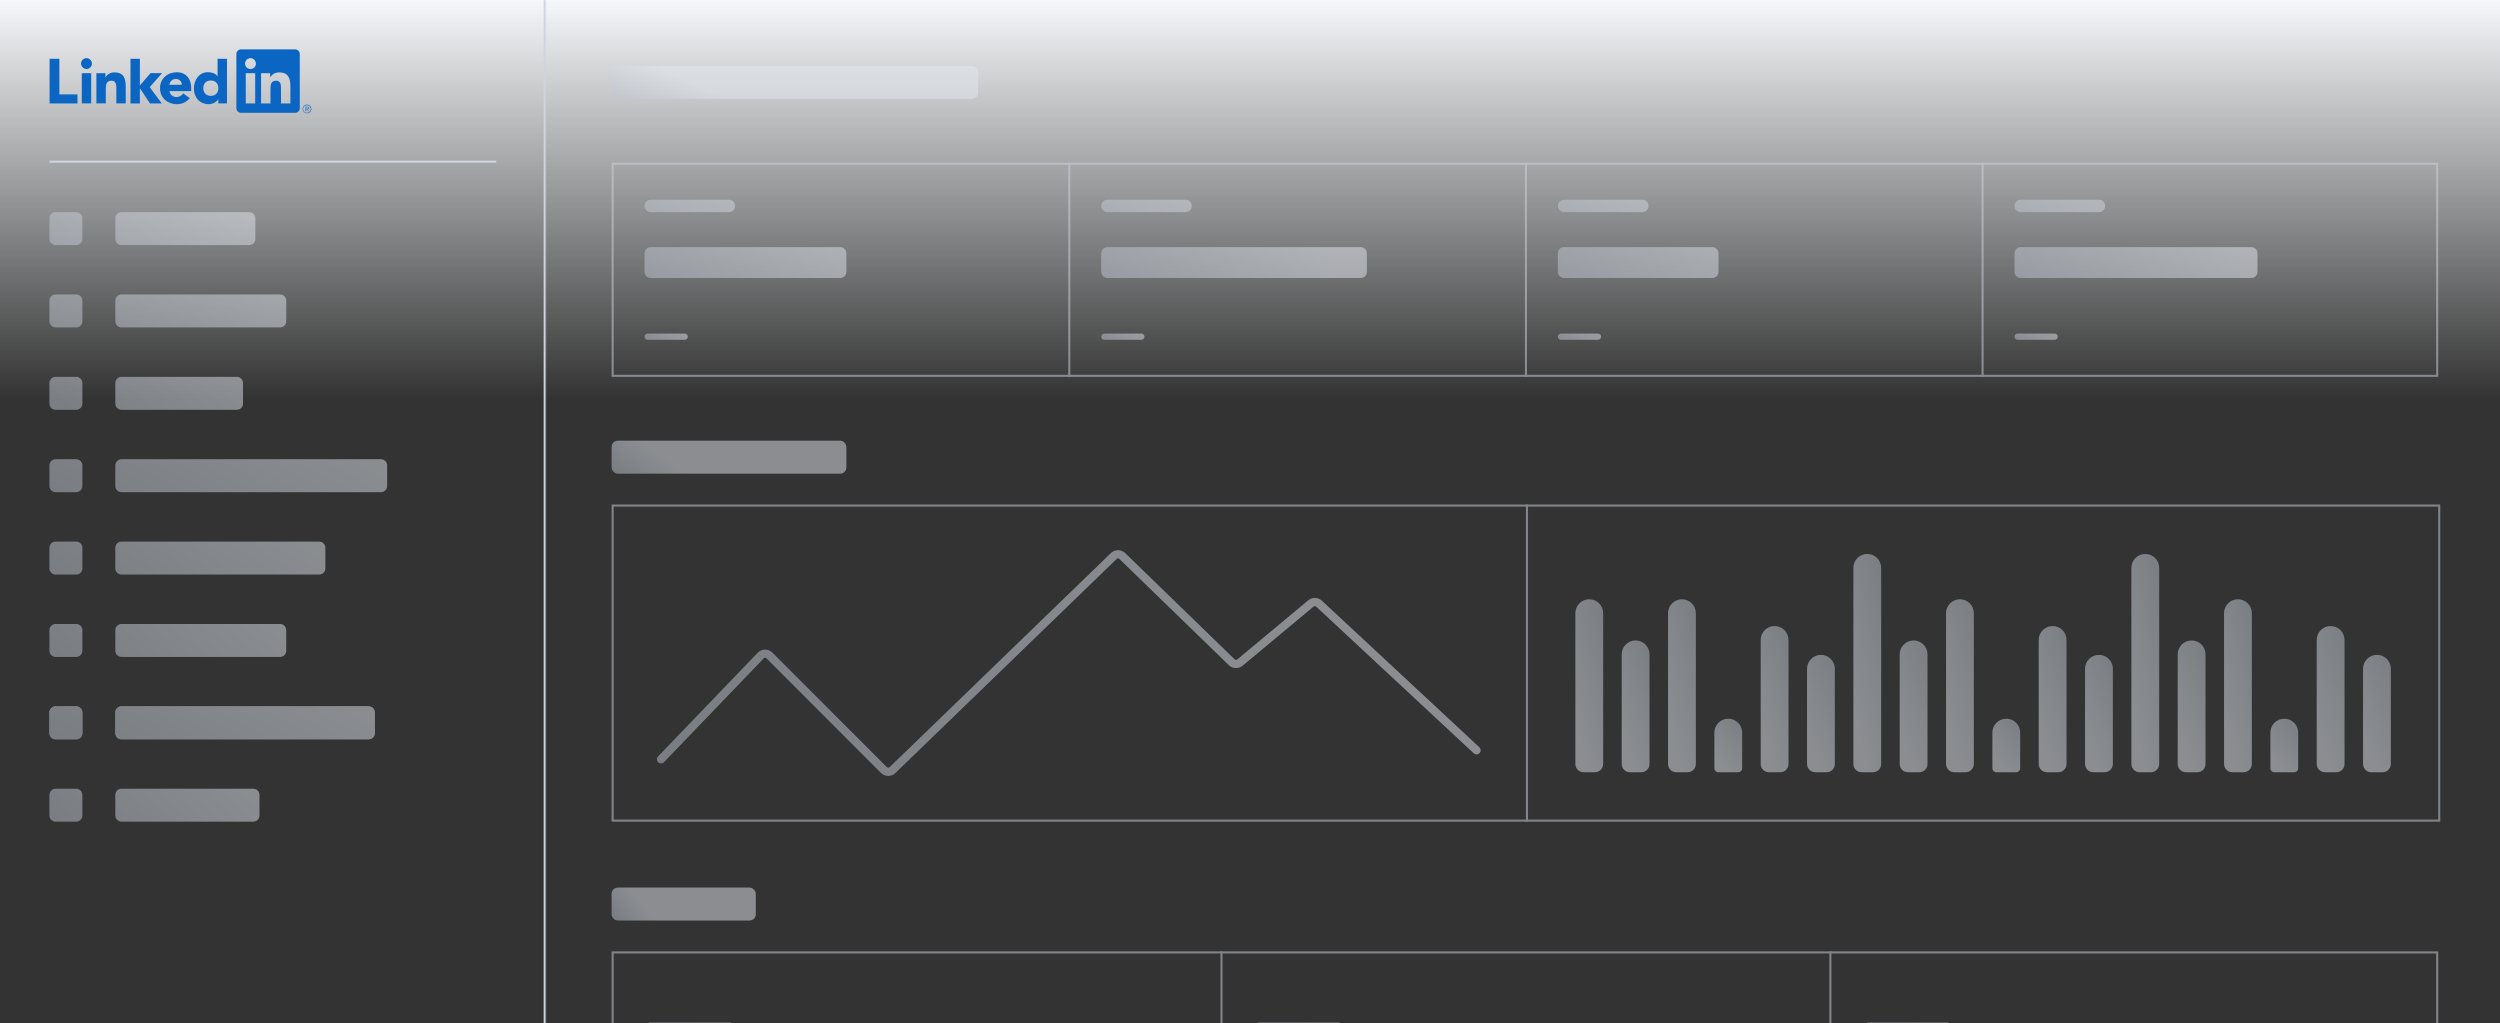 <svg width="1214" height="497" viewBox="0 0 1214 497" fill="none" xmlns="http://www.w3.org/2000/svg">
<rect x="0" y="0" width="1214" height="497" fill="#333333" stroke="none"/>
<g clip-path="url(#clip0_1578_7615)">
<rect width="1214" height="497" fill="url(#paint0_linear_1578_7615)"/>
<mask id="path-1-inside-1_1578_7615" fill="white">
<path d="M0 0H265V801H0V0Z"/>
</mask>
<path d="M264 0V801H266V0H264Z" fill="#CFD5DE" mask="url(#path-1-inside-1_1578_7615)"/>
<g clip-path="url(#clip1_1578_7615)">
<path d="M149.41 53.034C149.488 53.035 149.565 53.02 149.637 52.989C149.709 52.959 149.774 52.914 149.828 52.858C149.882 52.801 149.924 52.734 149.951 52.661C149.978 52.587 149.989 52.509 149.985 52.431C149.985 52.004 149.727 51.799 149.197 51.799H148.342V54.038H148.664V53.062H149.059L149.068 53.074L149.682 54.038H150.026L149.366 53.04L149.41 53.034ZM149.038 52.81H148.665V52.053H149.138C149.382 52.053 149.66 52.093 149.66 52.413C149.66 52.781 149.378 52.81 149.036 52.81M24.077 28.551H28.826V45.848H37.617V50.23H24.077V28.551ZM39.717 35.531H44.279V50.222H39.717V35.531ZM41.998 28.227C42.521 28.227 43.033 28.382 43.468 28.673C43.903 28.964 44.242 29.378 44.442 29.861C44.642 30.345 44.695 30.877 44.593 31.39C44.49 31.903 44.238 32.375 43.868 32.745C43.498 33.115 43.027 33.367 42.513 33.469C42 33.571 41.468 33.519 40.984 33.318C40.501 33.118 40.087 32.779 39.797 32.344C39.506 31.909 39.351 31.397 39.351 30.873C39.351 30.526 39.419 30.182 39.552 29.861C39.685 29.54 39.88 29.248 40.126 29.002C40.372 28.756 40.664 28.561 40.985 28.428C41.306 28.295 41.65 28.227 41.998 28.227ZM63.362 28.547H67.924V41.504L73.094 35.524H78.687L72.7 42.326L78.561 50.229H72.828L67.985 42.967H67.925V50.228H63.363L63.362 28.547ZM46.808 35.532H51.189V37.54H51.251C51.689 36.79 52.322 36.174 53.083 35.756C53.843 35.338 54.703 35.134 55.571 35.167C60.197 35.167 61.049 38.211 61.049 42.165V50.221H56.487V43.079C56.487 41.374 56.455 39.182 54.111 39.182C51.739 39.182 51.373 41.039 51.373 42.955V50.22H46.812L46.808 35.532Z" fill="#0A66C2"/>
<path d="M88.295 41.167C88.303 40.797 88.237 40.429 88.099 40.086C87.961 39.742 87.755 39.43 87.493 39.168C87.232 38.906 86.919 38.701 86.576 38.563C86.232 38.426 85.864 38.359 85.494 38.368C84.697 38.319 83.912 38.584 83.309 39.108C82.706 39.632 82.333 40.371 82.27 41.167H88.295ZM92.159 47.678C91.401 48.597 90.448 49.336 89.369 49.842C88.29 50.347 87.112 50.606 85.921 50.601C81.359 50.601 77.706 47.556 77.706 42.84C77.706 38.125 81.358 35.081 85.921 35.081C90.184 35.081 92.859 38.122 92.859 42.84V44.27H82.27C82.402 45.082 82.822 45.818 83.454 46.343C84.086 46.869 84.886 47.149 85.708 47.131C86.357 47.127 86.995 46.96 87.564 46.647C88.133 46.333 88.614 45.882 88.964 45.335L92.159 47.678ZM102.367 39.082C100.086 39.082 98.718 40.605 98.718 42.824C98.718 45.043 100.086 46.568 102.367 46.568C104.649 46.568 106.02 45.047 106.02 42.824C106.02 40.601 104.651 39.082 102.367 39.082ZM110.22 50.219H106.02V48.271H105.958C105.431 48.979 104.748 49.557 103.961 49.958C103.174 50.359 102.306 50.574 101.423 50.584C97.039 50.584 94.152 47.421 94.152 42.947C94.152 38.838 96.707 35.066 100.908 35.066C102.796 35.066 104.559 35.582 105.594 37.014H105.653V28.545H110.22L110.22 50.219ZM141.018 50.228H136.456V43.083C136.456 41.38 136.425 39.187 134.083 39.187C131.707 39.187 131.343 41.043 131.343 42.959V50.227H126.782V35.536H131.161V37.543H131.222C131.661 36.794 132.294 36.178 133.055 35.76C133.816 35.342 134.676 35.138 135.543 35.17C140.167 35.17 141.02 38.212 141.02 42.168L141.018 50.228ZM121.634 33.527C121.11 33.528 120.599 33.372 120.163 33.081C119.728 32.791 119.388 32.377 119.188 31.894C118.987 31.41 118.935 30.878 119.037 30.364C119.139 29.851 119.391 29.379 119.761 29.008C120.131 28.638 120.603 28.386 121.117 28.284C121.63 28.181 122.163 28.234 122.646 28.434C123.13 28.634 123.544 28.974 123.835 29.409C124.126 29.844 124.281 30.356 124.281 30.88C124.281 31.227 124.213 31.572 124.08 31.893C123.947 32.214 123.752 32.506 123.506 32.752C123.26 32.998 122.968 33.193 122.647 33.326C122.326 33.459 121.982 33.527 121.634 33.527ZM123.915 50.228H119.348V35.536H123.915V50.228ZM143.292 23.996H117.056C116.46 23.989 115.887 24.22 115.461 24.636C115.035 25.052 114.791 25.62 114.784 26.215V52.56C114.791 53.156 115.034 53.725 115.46 54.141C115.886 54.558 116.46 54.788 117.056 54.782H143.292C143.889 54.789 144.465 54.56 144.892 54.143C145.32 53.727 145.565 53.157 145.573 52.56V26.213C145.565 25.617 145.32 25.048 144.892 24.632C144.464 24.216 143.889 23.986 143.292 23.994M149.077 50.801C148.522 50.806 147.991 51.031 147.602 51.427C147.212 51.822 146.995 52.356 146.998 52.911C147 53.466 147.223 53.997 147.616 54.389C148.009 54.78 148.542 55 149.097 55C149.652 55 150.184 54.78 150.578 54.389C150.971 53.997 151.194 53.466 151.196 52.911C151.199 52.356 150.982 51.822 150.592 51.427C150.203 51.031 149.672 50.806 149.117 50.801H149.077ZM149.077 54.76C148.713 54.766 148.355 54.664 148.049 54.467C147.743 54.269 147.502 53.986 147.357 53.652C147.212 53.318 147.17 52.948 147.235 52.59C147.3 52.232 147.47 51.901 147.723 51.639C147.976 51.377 148.301 51.197 148.657 51.12C149.013 51.043 149.384 51.073 149.722 51.207C150.061 51.34 150.352 51.572 150.56 51.871C150.767 52.17 150.881 52.524 150.887 52.888V52.919C150.897 53.397 150.717 53.859 150.387 54.204C150.056 54.549 149.602 54.748 149.125 54.759H149.077" fill="#0A66C2"/>
</g>
<line x1="24" y1="78.5" x2="241" y2="78.5" stroke="#CFD5DE"/>
<g opacity="0.5">
<path d="M24 106C24 104.343 25.343 103 27 103H37C38.657 103 40 104.343 40 106V116C40 117.657 38.657 119 37 119H27C25.343 119 24 117.657 24 116V106Z" fill="url(#paint1_linear_1578_7615)"/>
<path d="M56 106C56 104.343 57.343 103 59 103H121C122.657 103 124 104.343 124 106V116C124 117.657 122.657 119 121 119H59C57.343 119 56 117.657 56 116V106Z" fill="url(#paint2_linear_1578_7615)"/>
<path d="M24 146C24 144.343 25.343 143 27 143H37C38.657 143 40 144.343 40 146V156C40 157.657 38.657 159 37 159H27C25.343 159 24 157.657 24 156V146Z" fill="url(#paint3_linear_1578_7615)"/>
<path d="M56 146C56 144.343 57.343 143 59 143H136C137.657 143 139 144.343 139 146V156C139 157.657 137.657 159 136 159H59C57.343 159 56 157.657 56 156V146Z" fill="url(#paint4_linear_1578_7615)"/>
<path d="M24 186C24 184.343 25.343 183 27 183H37C38.657 183 40 184.343 40 186V196C40 197.657 38.657 199 37 199H27C25.343 199 24 197.657 24 196V186Z" fill="url(#paint5_linear_1578_7615)"/>
<path d="M56 186C56 184.343 57.343 183 59 183H115C116.657 183 118 184.343 118 186V196C118 197.657 116.657 199 115 199H59C57.343 199 56 197.657 56 196V186Z" fill="url(#paint6_linear_1578_7615)"/>
<path d="M24 226C24 224.343 25.343 223 27 223H37C38.657 223 40 224.343 40 226V236C40 237.657 38.657 239 37 239H27C25.343 239 24 237.657 24 236V226Z" fill="url(#paint7_linear_1578_7615)"/>
<path d="M56 226C56 224.343 57.343 223 59 223H185C186.657 223 188 224.343 188 226V236C188 237.657 186.657 239 185 239H59C57.343 239 56 237.657 56 236V226Z" fill="url(#paint8_linear_1578_7615)"/>
<path d="M24 266C24 264.343 25.343 263 27 263H37C38.657 263 40 264.343 40 266V276C40 277.657 38.657 279 37 279H27C25.343 279 24 277.657 24 276V266Z" fill="url(#paint9_linear_1578_7615)"/>
<path d="M56 266C56 264.343 57.343 263 59 263H155C156.657 263 158 264.343 158 266V276C158 277.657 156.657 279 155 279H59C57.343 279 56 277.657 56 276V266Z" fill="url(#paint10_linear_1578_7615)"/>
<path d="M24 306C24 304.343 25.343 303 27 303H37C38.657 303 40 304.343 40 306V316C40 317.657 38.657 319 37 319H27C25.343 319 24 317.657 24 316V306Z" fill="url(#paint11_linear_1578_7615)"/>
<path d="M56 306C56 304.343 57.343 303 59 303H136C137.657 303 139 304.343 139 306V316C139 317.657 137.657 319 136 319H59C57.343 319 56 317.657 56 316V306Z" fill="url(#paint12_linear_1578_7615)"/>
<path d="M24 346C24 344.343 25.343 343 27 343H37C38.657 343 40 344.343 40 346V356C40 357.657 38.657 359 37 359H27C25.343 359 24 357.657 24 356V346Z" fill="#E3E8EF"/>
<path d="M24 346C24 344.343 25.343 343 27 343H37C38.657 343 40 344.343 40 346V356C40 357.657 38.657 359 37 359H27C25.343 359 24 357.657 24 356V346Z" fill="url(#paint13_linear_1578_7615)"/>
<path d="M56 346C56 344.343 57.343 343 59 343H179C180.657 343 182 344.343 182 346V356C182 357.657 180.657 359 179 359H59C57.343 359 56 357.657 56 356V346Z" fill="#E3E8EF"/>
<path d="M56 346C56 344.343 57.343 343 59 343H179C180.657 343 182 344.343 182 346V356C182 357.657 180.657 359 179 359H59C57.343 359 56 357.657 56 356V346Z" fill="url(#paint14_linear_1578_7615)"/>
<path d="M24 386C24 384.343 25.343 383 27 383H37C38.657 383 40 384.343 40 386V396C40 397.657 38.657 399 37 399H27C25.343 399 24 397.657 24 396V386Z" fill="url(#paint15_linear_1578_7615)"/>
<path d="M56 386C56 384.343 57.343 383 59 383H123C124.657 383 126 384.343 126 386V396C126 397.657 124.657 399 123 399H59C57.343 399 56 397.657 56 396V386Z" fill="url(#paint16_linear_1578_7615)"/>
</g>
<rect opacity="0.5" x="297" y="32" width="178" height="16" rx="3" fill="url(#paint17_linear_1578_7615)"/>
<rect opacity="0.5" x="297" y="214" width="114" height="16" rx="3" fill="url(#paint18_linear_1578_7615)"/>
<rect opacity="0.5" x="297" y="431" width="70" height="16" rx="3" fill="url(#paint19_linear_1578_7615)"/>
<g opacity="0.5">
<rect x="297.5" y="79.5" width="886" height="103" stroke="#CFD5DE"/>
<path d="M313 100C313 98.343 314.343 97 316 97H354C355.657 97 357 98.343 357 100C357 101.657 355.657 103 354 103H316C314.343 103 313 101.657 313 100Z" fill="url(#paint20_linear_1578_7615)"/>
<path d="M313 123C313 121.343 314.343 120 316 120H408C409.657 120 411 121.343 411 123V132C411 133.657 409.657 135 408 135H316C314.343 135 313 133.657 313 132V123Z" fill="url(#paint21_linear_1578_7615)"/>
<path d="M313 163.5C313 162.672 313.672 162 314.5 162H332.5C333.328 162 334 162.672 334 163.5C334 164.328 333.328 165 332.5 165H314.5C313.672 165 313 164.328 313 163.5Z" fill="url(#paint22_linear_1578_7615)"/>
<line x1="519.25" y1="79" x2="519.25" y2="183" stroke="#CFD5DE"/>
<path d="M534.75 100C534.75 98.343 536.093 97 537.75 97H575.75C577.407 97 578.75 98.343 578.75 100C578.75 101.657 577.407 103 575.75 103H537.75C536.093 103 534.75 101.657 534.75 100Z" fill="url(#paint23_linear_1578_7615)"/>
<path d="M534.75 123C534.75 121.343 536.093 120 537.75 120H660.75C662.407 120 663.75 121.343 663.75 123V132C663.75 133.657 662.407 135 660.75 135H537.75C536.093 135 534.75 133.657 534.75 132V123Z" fill="url(#paint24_linear_1578_7615)"/>
<path d="M534.75 163.5C534.75 162.672 535.422 162 536.25 162H554.25C555.078 162 555.75 162.672 555.75 163.5C555.75 164.328 555.078 165 554.25 165H536.25C535.422 165 534.75 164.328 534.75 163.5Z" fill="url(#paint25_linear_1578_7615)"/>
<line x1="741" y1="79" x2="741" y2="183" stroke="#CFD5DE"/>
<path d="M756.5 100C756.5 98.343 757.843 97 759.5 97H797.5C799.157 97 800.5 98.343 800.5 100C800.5 101.657 799.157 103 797.5 103H759.5C757.843 103 756.5 101.657 756.5 100Z" fill="url(#paint26_linear_1578_7615)"/>
<path d="M756.5 123C756.5 121.343 757.843 120 759.5 120H831.5C833.157 120 834.5 121.343 834.5 123V132C834.5 133.657 833.157 135 831.5 135H759.5C757.843 135 756.5 133.657 756.5 132V123Z" fill="url(#paint27_linear_1578_7615)"/>
<path d="M756.5 163.5C756.5 162.672 757.172 162 758 162H776C776.828 162 777.5 162.672 777.5 163.5C777.5 164.328 776.828 165 776 165H758C757.172 165 756.5 164.328 756.5 163.5Z" fill="url(#paint28_linear_1578_7615)"/>
<line x1="962.75" y1="79" x2="962.75" y2="183" stroke="#CFD5DE"/>
<path d="M978.25 100C978.25 98.343 979.593 97 981.25 97H1019.25C1020.91 97 1022.25 98.343 1022.25 100C1022.25 101.657 1020.91 103 1019.25 103H981.25C979.593 103 978.25 101.657 978.25 100Z" fill="url(#paint29_linear_1578_7615)"/>
<path d="M978.25 123C978.25 121.343 979.593 120 981.25 120H1093.25C1094.91 120 1096.25 121.343 1096.25 123V132C1096.25 133.657 1094.91 135 1093.25 135H981.25C979.593 135 978.25 133.657 978.25 132V123Z" fill="url(#paint30_linear_1578_7615)"/>
<path d="M978.25 163.5C978.25 162.672 978.922 162 979.75 162H997.75C998.578 162 999.25 162.672 999.25 163.5C999.25 164.328 998.578 165 997.75 165H979.75C978.922 165 978.25 164.328 978.25 163.5Z" fill="url(#paint31_linear_1578_7615)"/>
</g>
<g opacity="0.5">
<rect x="297.5" y="462.5" width="886" height="143" stroke="#CFD5DE"/>
<path d="M313 499.5C313 497.843 314.343 496.5 316 496.5H354C355.657 496.5 357 497.843 357 499.5C357 501.157 355.657 502.5 354 502.5H316C314.343 502.5 313 501.157 313 499.5Z" fill="url(#paint32_linear_1578_7615)"/>
<path d="M313 522.5C313 520.843 314.343 519.5 316 519.5H573.667C575.324 519.5 576.667 520.843 576.667 522.5V538.5C576.667 540.157 575.324 541.5 573.667 541.5H316C314.343 541.5 313 540.157 313 538.5V522.5Z" fill="url(#paint33_linear_1578_7615)"/>
<line x1="593.167" y1="462" x2="593.167" y2="606" stroke="#CFD5DE"/>
<path d="M608.667 499.5C608.667 497.843 610.01 496.5 611.667 496.5H649.667C651.323 496.5 652.667 497.843 652.667 499.5C652.667 501.157 651.323 502.5 649.667 502.5H611.667C610.01 502.5 608.667 501.157 608.667 499.5Z" fill="url(#paint34_linear_1578_7615)"/>
<path d="M608.667 522.5C608.667 520.843 610.01 519.5 611.667 519.5H869.333C870.99 519.5 872.333 520.843 872.333 522.5V538.5C872.333 540.157 870.99 541.5 869.333 541.5H611.667C610.01 541.5 608.667 540.157 608.667 538.5V522.5Z" fill="url(#paint35_linear_1578_7615)"/>
<line x1="888.833" y1="462" x2="888.833" y2="606" stroke="#CFD5DE"/>
<path d="M904.333 499.5C904.333 497.843 905.677 496.5 907.333 496.5H945.333C946.99 496.5 948.333 497.843 948.333 499.5C948.333 501.157 946.99 502.5 945.333 502.5H907.333C905.677 502.5 904.333 501.157 904.333 499.5Z" fill="url(#paint36_linear_1578_7615)"/>
<path d="M904.333 522.5C904.333 520.843 905.677 519.5 907.333 519.5H1165C1166.66 519.5 1168 520.843 1168 522.5V538.5C1168 540.157 1166.66 541.5 1165 541.5H907.333C905.677 541.5 904.333 540.157 904.333 538.5V522.5Z" fill="url(#paint37_linear_1578_7615)"/>
</g>
<g opacity="0.5">
<rect x="297.5" y="245.5" width="887" height="153" stroke="#CFD5DE"/>
<path d="M321 368.703L369.375 318.369C370.54 317.158 372.473 317.139 373.66 318.327L429.209 373.912C430.367 375.071 432.24 375.086 433.417 373.947L540.83 270.021C541.995 268.895 543.843 268.896 545.006 270.025L598.124 321.58C599.225 322.649 600.955 322.714 602.134 321.732L636.567 293.043C637.728 292.076 639.426 292.123 640.532 293.152L717 364.324" stroke="url(#paint38_linear_1578_7615)" stroke-width="4" stroke-linecap="round"/>
<line x1="741.5" y1="245" x2="741.5" y2="399" stroke="#CFD5DE"/>
<path d="M765 297.75C765 294.022 768.022 291 771.75 291C775.478 291 778.5 294.022 778.5 297.75V371C778.5 373.209 776.709 375 774.5 375H769C766.791 375 765 373.209 765 371V297.75Z" fill="url(#paint39_linear_1578_7615)"/>
<path d="M787.5 317.75C787.5 314.022 790.522 311 794.25 311C797.978 311 801 314.022 801 317.75V371C801 373.209 799.209 375 797 375H791.5C789.291 375 787.5 373.209 787.5 371V317.75Z" fill="url(#paint40_linear_1578_7615)"/>
<path d="M810 297.75C810 294.022 813.022 291 816.75 291C820.478 291 823.5 294.022 823.5 297.75V371C823.5 373.209 821.709 375 819.5 375H814C811.791 375 810 373.209 810 371V297.75Z" fill="url(#paint41_linear_1578_7615)"/>
<path d="M832.5 355.75C832.5 352.022 835.522 349 839.25 349C842.978 349 846 352.022 846 355.75V373.074C846 374.138 845.138 375 844.074 375H834.426C833.362 375 832.5 374.138 832.5 373.074V355.75Z" fill="url(#paint42_linear_1578_7615)"/>
<path d="M855 310.75C855 307.022 858.022 304 861.75 304C865.478 304 868.5 307.022 868.5 310.75V371C868.5 373.209 866.709 375 864.5 375H859C856.791 375 855 373.209 855 371V310.75Z" fill="url(#paint43_linear_1578_7615)"/>
<path d="M877.5 324.75C877.5 321.022 880.522 318 884.25 318C887.978 318 891 321.022 891 324.75V371C891 373.209 889.209 375 887 375H881.5C879.291 375 877.5 373.209 877.5 371V324.75Z" fill="url(#paint44_linear_1578_7615)"/>
<path d="M900 275.75C900 272.022 903.022 269 906.75 269C910.478 269 913.5 272.022 913.5 275.75V371C913.5 373.209 911.709 375 909.5 375H904C901.791 375 900 373.209 900 371V275.75Z" fill="url(#paint45_linear_1578_7615)"/>
<path d="M922.5 317.75C922.5 314.022 925.522 311 929.25 311C932.978 311 936 314.022 936 317.75V371C936 373.209 934.209 375 932 375H926.5C924.291 375 922.5 373.209 922.5 371V317.75Z" fill="url(#paint46_linear_1578_7615)"/>
<path d="M945 297.75C945 294.022 948.022 291 951.75 291C955.478 291 958.5 294.022 958.5 297.75V371C958.5 373.209 956.709 375 954.5 375H949C946.791 375 945 373.209 945 371V297.75Z" fill="url(#paint47_linear_1578_7615)"/>
<path d="M967.5 355.75C967.5 352.022 970.522 349 974.25 349C977.978 349 981 352.022 981 355.75V373.074C981 374.138 980.138 375 979.074 375H969.426C968.362 375 967.5 374.138 967.5 373.074V355.75Z" fill="url(#paint48_linear_1578_7615)"/>
<path d="M990 310.75C990 307.022 993.022 304 996.75 304C1000.48 304 1003.5 307.022 1003.5 310.75V371C1003.5 373.209 1001.71 375 999.5 375H994C991.791 375 990 373.209 990 371V310.75Z" fill="url(#paint49_linear_1578_7615)"/>
<path d="M1012.5 324.75C1012.5 321.022 1015.52 318 1019.25 318C1022.98 318 1026 321.022 1026 324.75V371C1026 373.209 1024.21 375 1022 375H1016.5C1014.29 375 1012.5 373.209 1012.5 371V324.75Z" fill="url(#paint50_linear_1578_7615)"/>
<path d="M1035 275.75C1035 272.022 1038.02 269 1041.75 269C1045.48 269 1048.5 272.022 1048.5 275.75V371C1048.5 373.209 1046.71 375 1044.5 375H1039C1036.79 375 1035 373.209 1035 371V275.75Z" fill="url(#paint51_linear_1578_7615)"/>
<path d="M1057.5 317.75C1057.5 314.022 1060.52 311 1064.25 311C1067.98 311 1071 314.022 1071 317.75V371C1071 373.209 1069.21 375 1067 375H1061.5C1059.29 375 1057.5 373.209 1057.5 371V317.75Z" fill="url(#paint52_linear_1578_7615)"/>
<path d="M1080 297.75C1080 294.022 1083.02 291 1086.75 291C1090.48 291 1093.5 294.022 1093.5 297.75V371C1093.5 373.209 1091.71 375 1089.5 375H1084C1081.79 375 1080 373.209 1080 371V297.75Z" fill="url(#paint53_linear_1578_7615)"/>
<path d="M1102.5 355.75C1102.5 352.022 1105.52 349 1109.25 349C1112.98 349 1116 352.022 1116 355.75V373.074C1116 374.138 1115.14 375 1114.07 375H1104.43C1103.36 375 1102.5 374.138 1102.5 373.074V355.75Z" fill="url(#paint54_linear_1578_7615)"/>
<path d="M1125 310.75C1125 307.022 1128.02 304 1131.75 304C1135.48 304 1138.5 307.022 1138.5 310.75V371C1138.5 373.209 1136.71 375 1134.5 375H1129C1126.79 375 1125 373.209 1125 371V310.75Z" fill="url(#paint55_linear_1578_7615)"/>
<path d="M1147.5 324.75C1147.5 321.022 1150.52 318 1154.25 318C1157.98 318 1161 321.022 1161 324.75V371C1161 373.209 1159.21 375 1157 375H1151.5C1149.29 375 1147.5 373.209 1147.5 371V324.75Z" fill="url(#paint56_linear_1578_7615)"/>
</g>
</g>
<defs>
<linearGradient id="paint0_linear_1578_7615" x1="607" y1="0" x2="607" y2="497" gradientUnits="userSpaceOnUse">
<stop stop-color="#F5F7FA"/>
<stop offset="0.39" stop-color="#F5F7FA" stop-opacity="0"/>
</linearGradient>
<linearGradient id="paint1_linear_1578_7615" x1="122.251" y1="103.64" x2="75.106" y2="159.954" gradientUnits="userSpaceOnUse">
<stop stop-color="#E3E8EF"/>
<stop offset="1" stop-color="#C1C8D2"/>
</linearGradient>
<linearGradient id="paint2_linear_1578_7615" x1="122.251" y1="103.64" x2="75.106" y2="159.954" gradientUnits="userSpaceOnUse">
<stop stop-color="#E3E8EF"/>
<stop offset="1" stop-color="#C1C8D2"/>
</linearGradient>
<linearGradient id="paint3_linear_1578_7615" x1="136.988" y1="143.64" x2="91.413" y2="206.245" gradientUnits="userSpaceOnUse">
<stop stop-color="#E3E8EF"/>
<stop offset="1" stop-color="#C1C8D2"/>
</linearGradient>
<linearGradient id="paint4_linear_1578_7615" x1="136.988" y1="143.64" x2="91.413" y2="206.245" gradientUnits="userSpaceOnUse">
<stop stop-color="#E3E8EF"/>
<stop offset="1" stop-color="#C1C8D2"/>
</linearGradient>
<linearGradient id="paint5_linear_1578_7615" x1="116.356" y1="183.64" x2="68.784" y2="237.055" gradientUnits="userSpaceOnUse">
<stop stop-color="#E3E8EF"/>
<stop offset="1" stop-color="#C1C8D2"/>
</linearGradient>
<linearGradient id="paint6_linear_1578_7615" x1="116.356" y1="183.64" x2="68.784" y2="237.055" gradientUnits="userSpaceOnUse">
<stop stop-color="#E3E8EF"/>
<stop offset="1" stop-color="#C1C8D2"/>
</linearGradient>
<linearGradient id="paint7_linear_1578_7615" x1="185.131" y1="223.64" x2="146.344" y2="299.623" gradientUnits="userSpaceOnUse">
<stop stop-color="#E3E8EF"/>
<stop offset="1" stop-color="#C1C8D2"/>
</linearGradient>
<linearGradient id="paint8_linear_1578_7615" x1="185.131" y1="223.64" x2="146.344" y2="299.623" gradientUnits="userSpaceOnUse">
<stop stop-color="#E3E8EF"/>
<stop offset="1" stop-color="#C1C8D2"/>
</linearGradient>
<linearGradient id="paint9_linear_1578_7615" x1="155.656" y1="263.64" x2="112.615" y2="332.532" gradientUnits="userSpaceOnUse">
<stop stop-color="#E3E8EF"/>
<stop offset="1" stop-color="#C1C8D2"/>
</linearGradient>
<linearGradient id="paint10_linear_1578_7615" x1="155.656" y1="263.64" x2="112.615" y2="332.532" gradientUnits="userSpaceOnUse">
<stop stop-color="#E3E8EF"/>
<stop offset="1" stop-color="#C1C8D2"/>
</linearGradient>
<linearGradient id="paint11_linear_1578_7615" x1="136.988" y1="303.64" x2="91.413" y2="366.245" gradientUnits="userSpaceOnUse">
<stop stop-color="#E3E8EF"/>
<stop offset="1" stop-color="#C1C8D2"/>
</linearGradient>
<linearGradient id="paint12_linear_1578_7615" x1="136.988" y1="303.64" x2="91.413" y2="366.245" gradientUnits="userSpaceOnUse">
<stop stop-color="#E3E8EF"/>
<stop offset="1" stop-color="#C1C8D2"/>
</linearGradient>
<linearGradient id="paint13_linear_1578_7615" x1="179.236" y1="343.64" x2="139.61" y2="418.426" gradientUnits="userSpaceOnUse">
<stop stop-color="#E3E8EF"/>
<stop offset="1" stop-color="#C1C8D2"/>
</linearGradient>
<linearGradient id="paint14_linear_1578_7615" x1="179.236" y1="343.64" x2="139.61" y2="418.426" gradientUnits="userSpaceOnUse">
<stop stop-color="#E3E8EF"/>
<stop offset="1" stop-color="#C1C8D2"/>
</linearGradient>
<linearGradient id="paint15_linear_1578_7615" x1="124.216" y1="383.64" x2="77.244" y2="440.87" gradientUnits="userSpaceOnUse">
<stop stop-color="#E3E8EF"/>
<stop offset="1" stop-color="#C1C8D2"/>
</linearGradient>
<linearGradient id="paint16_linear_1578_7615" x1="124.216" y1="383.64" x2="77.244" y2="440.87" gradientUnits="userSpaceOnUse">
<stop stop-color="#E3E8EF"/>
<stop offset="1" stop-color="#C1C8D2"/>
</linearGradient>
<linearGradient id="paint17_linear_1578_7615" x1="471.886" y1="32.64" x2="434.998" y2="111.073" gradientUnits="userSpaceOnUse">
<stop offset="0.752" stop-color="#E3E8EF"/>
<stop offset="1" stop-color="#C1C8D2"/>
</linearGradient>
<linearGradient id="paint18_linear_1578_7615" x1="409.006" y1="214.64" x2="363.31" y2="276.865" gradientUnits="userSpaceOnUse">
<stop offset="0.752" stop-color="#E3E8EF"/>
<stop offset="1" stop-color="#C1C8D2"/>
</linearGradient>
<linearGradient id="paint19_linear_1578_7615" x1="365.776" y1="431.64" x2="318.641" y2="471.051" gradientUnits="userSpaceOnUse">
<stop offset="0.752" stop-color="#E3E8EF"/>
<stop offset="1" stop-color="#C1C8D2"/>
</linearGradient>
<linearGradient id="paint20_linear_1578_7615" x1="409.286" y1="98.52" x2="319.077" y2="142.982" gradientUnits="userSpaceOnUse">
<stop stop-color="#E3E8EF"/>
<stop offset="1" stop-color="#C1C8D2"/>
</linearGradient>
<linearGradient id="paint21_linear_1578_7615" x1="409.286" y1="98.52" x2="319.077" y2="142.982" gradientUnits="userSpaceOnUse">
<stop stop-color="#E3E8EF"/>
<stop offset="1" stop-color="#C1C8D2"/>
</linearGradient>
<linearGradient id="paint22_linear_1578_7615" x1="333.633" y1="162.12" x2="325.02" y2="173.642" gradientUnits="userSpaceOnUse">
<stop stop-color="#E3E8EF"/>
<stop offset="1" stop-color="#C1C8D2"/>
</linearGradient>
<linearGradient id="paint23_linear_1578_7615" x1="631.036" y1="98.52" x2="540.827" y2="142.982" gradientUnits="userSpaceOnUse">
<stop stop-color="#E3E8EF"/>
<stop offset="1" stop-color="#C1C8D2"/>
</linearGradient>
<linearGradient id="paint24_linear_1578_7615" x1="631.036" y1="98.52" x2="540.827" y2="142.982" gradientUnits="userSpaceOnUse">
<stop stop-color="#E3E8EF"/>
<stop offset="1" stop-color="#C1C8D2"/>
</linearGradient>
<linearGradient id="paint25_linear_1578_7615" x1="555.383" y1="162.12" x2="546.77" y2="173.642" gradientUnits="userSpaceOnUse">
<stop stop-color="#E3E8EF"/>
<stop offset="1" stop-color="#C1C8D2"/>
</linearGradient>
<linearGradient id="paint26_linear_1578_7615" x1="852.786" y1="98.52" x2="762.577" y2="142.982" gradientUnits="userSpaceOnUse">
<stop stop-color="#E3E8EF"/>
<stop offset="1" stop-color="#C1C8D2"/>
</linearGradient>
<linearGradient id="paint27_linear_1578_7615" x1="852.786" y1="98.52" x2="762.577" y2="142.982" gradientUnits="userSpaceOnUse">
<stop stop-color="#E3E8EF"/>
<stop offset="1" stop-color="#C1C8D2"/>
</linearGradient>
<linearGradient id="paint28_linear_1578_7615" x1="777.133" y1="162.12" x2="768.52" y2="173.642" gradientUnits="userSpaceOnUse">
<stop stop-color="#E3E8EF"/>
<stop offset="1" stop-color="#C1C8D2"/>
</linearGradient>
<linearGradient id="paint29_linear_1578_7615" x1="1074.54" y1="98.52" x2="984.327" y2="142.982" gradientUnits="userSpaceOnUse">
<stop stop-color="#E3E8EF"/>
<stop offset="1" stop-color="#C1C8D2"/>
</linearGradient>
<linearGradient id="paint30_linear_1578_7615" x1="1074.54" y1="98.52" x2="984.327" y2="142.982" gradientUnits="userSpaceOnUse">
<stop stop-color="#E3E8EF"/>
<stop offset="1" stop-color="#C1C8D2"/>
</linearGradient>
<linearGradient id="paint31_linear_1578_7615" x1="998.883" y1="162.12" x2="990.27" y2="173.642" gradientUnits="userSpaceOnUse">
<stop stop-color="#E3E8EF"/>
<stop offset="1" stop-color="#C1C8D2"/>
</linearGradient>
<linearGradient id="paint32_linear_1578_7615" x1="572.054" y1="498.3" x2="438.218" y2="648.172" gradientUnits="userSpaceOnUse">
<stop stop-color="#E3E8EF"/>
<stop offset="1" stop-color="#C1C8D2"/>
</linearGradient>
<linearGradient id="paint33_linear_1578_7615" x1="572.054" y1="498.3" x2="438.218" y2="648.172" gradientUnits="userSpaceOnUse">
<stop stop-color="#E3E8EF"/>
<stop offset="1" stop-color="#C1C8D2"/>
</linearGradient>
<linearGradient id="paint34_linear_1578_7615" x1="867.721" y1="498.3" x2="733.885" y2="648.172" gradientUnits="userSpaceOnUse">
<stop stop-color="#E3E8EF"/>
<stop offset="1" stop-color="#C1C8D2"/>
</linearGradient>
<linearGradient id="paint35_linear_1578_7615" x1="867.721" y1="498.3" x2="733.885" y2="648.172" gradientUnits="userSpaceOnUse">
<stop stop-color="#E3E8EF"/>
<stop offset="1" stop-color="#C1C8D2"/>
</linearGradient>
<linearGradient id="paint36_linear_1578_7615" x1="1163.39" y1="498.3" x2="1029.55" y2="648.172" gradientUnits="userSpaceOnUse">
<stop stop-color="#E3E8EF"/>
<stop offset="1" stop-color="#C1C8D2"/>
</linearGradient>
<linearGradient id="paint37_linear_1578_7615" x1="1163.39" y1="498.3" x2="1029.55" y2="648.172" gradientUnits="userSpaceOnUse">
<stop stop-color="#E3E8EF"/>
<stop offset="1" stop-color="#C1C8D2"/>
</linearGradient>
<linearGradient id="paint38_linear_1578_7615" x1="616.575" y1="272.32" x2="348.39" y2="415.093" gradientUnits="userSpaceOnUse">
<stop stop-color="#E3E8EF"/>
<stop offset="1" stop-color="#C1C8D2"/>
</linearGradient>
<linearGradient id="paint39_linear_1578_7615" x1="752.5" y1="188.5" x2="726.259" y2="195.175" gradientUnits="userSpaceOnUse">
<stop stop-color="#C1C8D2"/>
<stop offset="1" stop-color="#E3E8EF"/>
</linearGradient>
<linearGradient id="paint40_linear_1578_7615" x1="775" y1="232.905" x2="749.863" y2="241.297" gradientUnits="userSpaceOnUse">
<stop stop-color="#C1C8D2"/>
<stop offset="1" stop-color="#E3E8EF"/>
</linearGradient>
<linearGradient id="paint41_linear_1578_7615" x1="797.5" y1="188.5" x2="771.259" y2="195.175" gradientUnits="userSpaceOnUse">
<stop stop-color="#C1C8D2"/>
<stop offset="1" stop-color="#E3E8EF"/>
</linearGradient>
<linearGradient id="paint42_linear_1578_7615" x1="820" y1="317.274" x2="803.323" y2="330.978" gradientUnits="userSpaceOnUse">
<stop stop-color="#C1C8D2"/>
<stop offset="1" stop-color="#E3E8EF"/>
</linearGradient>
<linearGradient id="paint43_linear_1578_7615" x1="842.5" y1="217.363" x2="816.881" y2="225.073" gradientUnits="userSpaceOnUse">
<stop stop-color="#C1C8D2"/>
<stop offset="1" stop-color="#E3E8EF"/>
</linearGradient>
<linearGradient id="paint44_linear_1578_7615" x1="865" y1="248.446" x2="840.503" y2="257.629" gradientUnits="userSpaceOnUse">
<stop stop-color="#C1C8D2"/>
<stop offset="1" stop-color="#E3E8EF"/>
</linearGradient>
<linearGradient id="paint45_linear_1578_7615" x1="887.5" y1="139.655" x2="860.652" y2="145.067" gradientUnits="userSpaceOnUse">
<stop stop-color="#C1C8D2"/>
<stop offset="1" stop-color="#E3E8EF"/>
</linearGradient>
<linearGradient id="paint46_linear_1578_7615" x1="910" y1="232.905" x2="884.863" y2="241.297" gradientUnits="userSpaceOnUse">
<stop stop-color="#C1C8D2"/>
<stop offset="1" stop-color="#E3E8EF"/>
</linearGradient>
<linearGradient id="paint47_linear_1578_7615" x1="932.5" y1="188.5" x2="906.259" y2="195.175" gradientUnits="userSpaceOnUse">
<stop stop-color="#C1C8D2"/>
<stop offset="1" stop-color="#E3E8EF"/>
</linearGradient>
<linearGradient id="paint48_linear_1578_7615" x1="955" y1="317.274" x2="938.323" y2="330.978" gradientUnits="userSpaceOnUse">
<stop stop-color="#C1C8D2"/>
<stop offset="1" stop-color="#E3E8EF"/>
</linearGradient>
<linearGradient id="paint49_linear_1578_7615" x1="977.5" y1="217.363" x2="951.881" y2="225.073" gradientUnits="userSpaceOnUse">
<stop stop-color="#C1C8D2"/>
<stop offset="1" stop-color="#E3E8EF"/>
</linearGradient>
<linearGradient id="paint50_linear_1578_7615" x1="1000" y1="248.446" x2="975.503" y2="257.629" gradientUnits="userSpaceOnUse">
<stop stop-color="#C1C8D2"/>
<stop offset="1" stop-color="#E3E8EF"/>
</linearGradient>
<linearGradient id="paint51_linear_1578_7615" x1="1022.5" y1="139.655" x2="995.652" y2="145.067" gradientUnits="userSpaceOnUse">
<stop stop-color="#C1C8D2"/>
<stop offset="1" stop-color="#E3E8EF"/>
</linearGradient>
<linearGradient id="paint52_linear_1578_7615" x1="1045" y1="232.905" x2="1019.86" y2="241.297" gradientUnits="userSpaceOnUse">
<stop stop-color="#C1C8D2"/>
<stop offset="1" stop-color="#E3E8EF"/>
</linearGradient>
<linearGradient id="paint53_linear_1578_7615" x1="1067.5" y1="188.5" x2="1041.26" y2="195.175" gradientUnits="userSpaceOnUse">
<stop stop-color="#C1C8D2"/>
<stop offset="1" stop-color="#E3E8EF"/>
</linearGradient>
<linearGradient id="paint54_linear_1578_7615" x1="1090" y1="317.274" x2="1073.32" y2="330.978" gradientUnits="userSpaceOnUse">
<stop stop-color="#C1C8D2"/>
<stop offset="1" stop-color="#E3E8EF"/>
</linearGradient>
<linearGradient id="paint55_linear_1578_7615" x1="1112.5" y1="217.363" x2="1086.88" y2="225.073" gradientUnits="userSpaceOnUse">
<stop stop-color="#C1C8D2"/>
<stop offset="1" stop-color="#E3E8EF"/>
</linearGradient>
<linearGradient id="paint56_linear_1578_7615" x1="1135" y1="248.446" x2="1110.5" y2="257.629" gradientUnits="userSpaceOnUse">
<stop stop-color="#C1C8D2"/>
<stop offset="1" stop-color="#E3E8EF"/>
</linearGradient>
<clipPath id="clip0_1578_7615">
<rect width="1214" height="497" fill="white"/>
</clipPath>
<clipPath id="clip1_1578_7615">
<rect width="181" height="31" fill="white" transform="translate(24 24)"/>
</clipPath>
</defs>
</svg>
